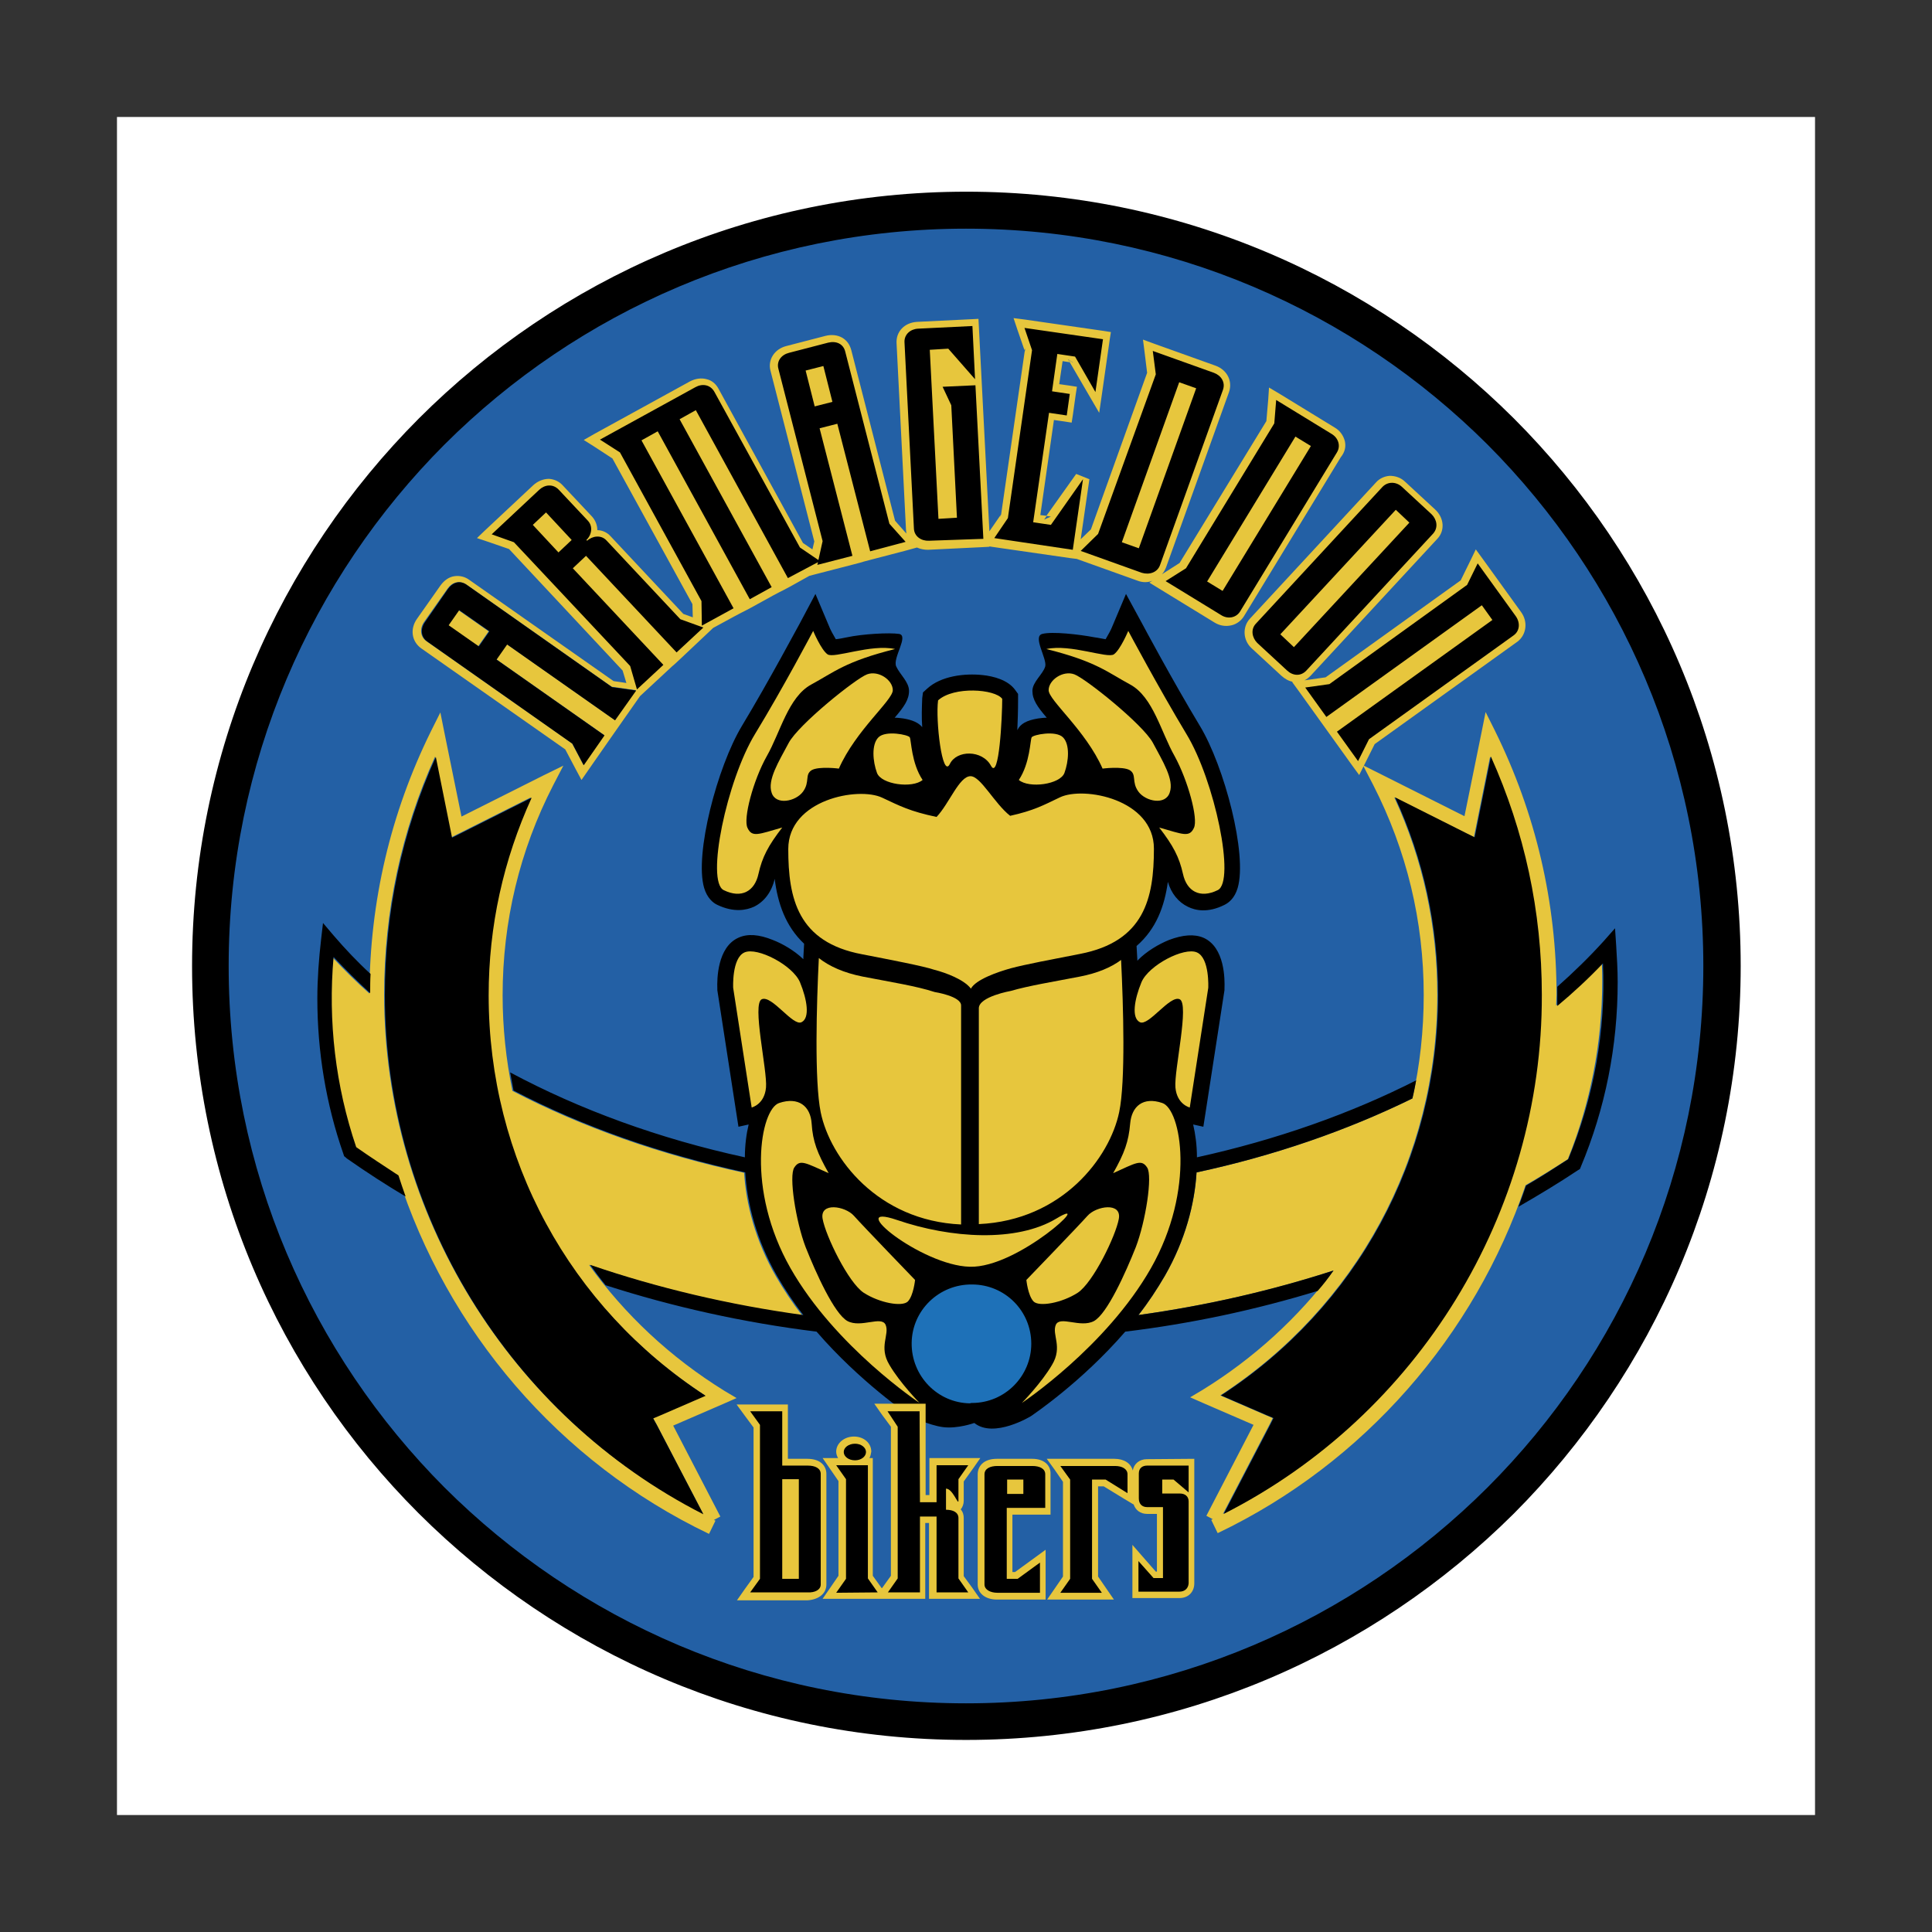 <?xml version="1.0" encoding="utf-8"?>
<!-- Generator: Adobe Illustrator 22.1.0, SVG Export Plug-In . SVG Version: 6.00 Build 0)  -->
<svg version="1.1" id="Layer_1" xmlns="http://www.w3.org/2000/svg" xmlns:xlink="http://www.w3.org/1999/xlink" x="0px" y="0px"
	 viewBox="0 0 512 512" style="enable-background:new 0 0 512 512;" xml:space="preserve">
<rect x="0" y="0" width="512" height="512" fill="#333333" stroke="none"/>
<style type="text/css">
	.st0{fill:#FFFFFF;}
	.st1{fill:#2360A5;}
	.st2{fill:#E7C63D;}
	.st3{fill:#1E71B8;}
</style>
<g>
	<path class="st0" d="M31,31h450v450H31V31z"/>
	<path class="st1" d="M256,456.3c110.6,0,200.3-89.7,200.3-200.3c0-110.6-89.7-200.3-200.3-200.3S55.7,145.4,55.7,256
		S145.4,456.3,256,456.3z"/>
	<path d="M256,451.4L256,451.4c54,0,102.8-21.9,138.2-57.2c35.4-35.4,57.2-84.2,57.2-138.2v0c0-54-21.9-102.8-57.2-138.2
		C358.8,82.5,310,60.6,256,60.6h0c-54,0-102.8,21.9-138.2,57.2C82.5,153.2,60.6,202,60.6,256v0c0,54,21.9,102.8,57.2,138.2
		C153.2,429.5,202,451.4,256,451.4L256,451.4L256,451.4L256,451.4z M256,461.1L256,461.1c-56.7,0-107.9-23-145.1-60.1
		C73.8,363.9,50.9,312.7,50.9,256v0c0-56.6,23-107.9,60.1-145.1c37.1-37.1,88.4-60.1,145.1-60.1h0c56.6,0,107.9,23,145.1,60.1
		c37.1,37.1,60.1,88.4,60.1,145.1v0c0,56.6-23,107.9-60.1,145.1C363.9,438.2,312.7,461.1,256,461.1z"/>
	<path class="st2" d="M265.3,136.2l-0.2,0.4L265,137L265.3,136.2z M283.1,95.3l0.5,0.8l0.9,0.1L283.1,95.3z M403.1,162.2l-10.1-14
		l-1.9-2.6l-1.4,2.9l-2.6,5.3l-35.8,25.7l-5.6,0.8c0.6-0.3,1.1-0.7,1.6-1.2l33.6-36.3c2.1-2.2,1.8-5.6-0.6-7.8l-7.9-7.3
		c-1.1-1.1-2.6-1.6-4.1-1.6c-1.4,0.1-2.7,0.7-3.6,1.7L331.2,164c-2,2.2-1.8,5.7,0.5,7.8l7.9,7.3c0.9,0.8,1.9,1.4,3.1,1.6l-0.3,0
		l1.9,2.6l14,19.5l1.9,2.6l1.4-2.8l2.7-5.4l37.9-27.2C404.5,168.2,405,164.8,403.1,162.2L403.1,162.2z"/>
	<path class="st2" d="M356.4,116.9c-0.4-1.5-1.3-2.8-2.7-3.6l-14.7-9l-2.7-1.6l-0.2,3.1l-0.5,5.8l-23,37.6l-4.7,3
		c0.5-0.5,0.8-1.1,1.1-1.8l16.7-46.5c1-2.9-0.5-5.9-3.6-7l-16.2-5.8l-3-1.1l0.4,3.1l0.7,5.7l-14.9,41.5l-2.7,2.6l2.3-15.9l-3.5-1.4
		l-7.9,11.1l1.2,0.2l-1.8,0.8l0.7-1l-1.7-0.2l3.6-25.2l2.8,0.4l1.9,0.3l0.3-1.9l0.8-5.7l0.3-1.9l-1.9-0.3l-2.8-0.4l0.9-6.1l1.9,0.3
		l-0.5-0.8l1.4,0.9l-0.9-0.1l5,8.6l2.8,4.8l0.8-5.5l2-14l0.3-1.9l-1.9-0.3l-20.8-3l-3.1-0.4l1,3l1.9,5.5l0.1-0.5l0.1,0.9l-0.1-0.4
		l-6.3,43.6l0.2-0.4L265,137l0.1-0.4l-2.9,4.2l-2.1-40.8l-0.7-13.6l-0.1-1.9l-1.9,0.1l-14.4,0.7c-3.3,0.2-5.6,2.6-5.4,5.7l2.5,49.4
		c0,0.3,0.1,0.7,0.1,1l-3-3.4l-11.6-45.2c-0.4-1.5-1.2-2.6-2.4-3.3c-1.2-0.7-2.8-0.9-4.4-0.5l-10.4,2.7c-3.2,0.8-5,3.7-4.2,6.6
		l11.6,45.2l-0.5,2.1l-2.5-1.7l-22.4-40.9c-0.7-1.3-1.8-2.2-3.1-2.5c-1.4-0.4-3-0.2-4.5,0.6l-25.3,13.9l-2.8,1.6l2.7,1.7l4.9,3.2
		l21.2,38.6l0.1,3.5l-2.5-0.9l-19.3-20.6c-0.9-1-2.2-1.6-3.5-1.6c0-1.3-0.5-2.6-1.4-3.6l-7.8-8.3c-0.9-1-2.2-1.6-3.6-1.7
		c-1.5,0-3,0.6-4.2,1.7l-12.6,11.8l-2.3,2.2l3,1l5.5,1.9l30.1,32.2l1,3.3l-3.4-0.5l-38.2-26.8c-1.2-0.9-2.6-1.2-4-1
		c-1.4,0.2-2.7,1.1-3.7,2.5l-6.2,8.8c-1.9,2.7-1.4,6,1.1,7.8l38.2,26.8l2.8,5.3l1.5,2.8l1.8-2.6l5.5-7.9l2.8-4l5.4-7.7l0.1-0.1
		l7-6.5l1.4-1.3l0.7-0.6l1.4-1.3l7-6.6l1.8-1.7l5.7-3.1l1.7-0.9l1-0.5l1.7-0.9l5.8-3.2l1.7-0.9l1-0.5l1.7-0.9l5.2-2.9l2.3-0.6
		l9.3-2.4l1.9-0.5l1-0.3l1.9-0.5l9.2-2.4l2.9-0.8c0.9,0.4,1.9,0.6,2.9,0.6l14.4-0.7l1.9-0.1l0-0.1l0.6,0.1l20.8,3l1.6,0.2l0.1,0
		l16.2,5.8c1.3,0.5,2.7,0.5,3.9,0l-0.8,0.5l2.6,1.6l14.7,9c1.3,0.8,2.9,1.1,4.5,0.7c1.3-0.3,2.5-1.2,3.2-2.3l25.7-42.2
		C356.5,119.7,356.7,118.3,356.4,116.9L356.4,116.9z M162.9,190.8l-28.6-20.1l-2.8,4l28.6,20.1l-5.5,7.9l-3-5.7L113,169.9
		c-1.7-1.2-1.8-3.4-0.6-5.1l6.2-8.8c1.2-1.7,3.1-2.3,5-1.1l38.5,27.1l6.4,0.9L162.9,190.8L162.9,190.8z"/>
	<path class="st2" d="M121.5,161.7l8,5.6l-2.8,4l-8-5.6L121.5,161.7z M151.3,143.1l-3.5,3.3l-6.8-7.3l3.5-3.3L151.3,143.1z
		 M186.2,166.3l-6.1-2.2l-19.6-20.9c-1.4-1.5-3.7-1.2-5.1,0.1l-0.2-0.2c1.4-1.3,1.8-3.6,0.4-5.1l-7.8-8.3c-1.5-1.5-3.6-1.3-5.1,0.1
		l-12.6,11.8l5.9,2.1l30.8,32.8l1.8,6.2l7-6.5l-24-25.6l3.5-3.3l24,25.6L186.2,166.3L186.2,166.3z M208.5,153.2l-24.4-44.5l-4.3,2.4
		l24.4,44.5l-5.8,3.2L174,114.3l-4.3,2.4l24.4,44.5l-8.4,4.6l-0.1-6.5l-21.7-39.4l-5.3-3.4l25.3-13.9c1.8-1,3.9-0.7,5,1.2l22.7,41.3
		l5.3,3.6L208.5,153.2L208.5,153.2z"/>
	<path class="st2" d="M220.4,106.5l-4.7,1.2l-2.4-9.5L218,97L220.4,106.5L220.4,106.5z M239.8,143.6l-4.3-4.8l-11.7-45.6
		c-0.6-2.1-2.4-2.9-4.5-2.4L209,93.4c-2,0.5-3.4,2.2-2.8,4.3l11.7,45.6l-1.4,6.3l9.3-2.4l-8.7-33.8l4.7-1.2l8.7,33.8L239.8,143.6z
		 M246,143.3c-2,0.1-3.9-1.1-4-3.2l-2.5-49.4c-0.1-2.1,1.6-3.5,3.6-3.6l14.4-0.7l0.7,14.1l-7.1-8.1l-4.9,0.3l2.3,44.8l4.9-0.3
		l-1.5-29.8l-2.3-4.9l8.7-0.4l2.1,40.7L246,143.3L246,143.3z M263.3,142.6l3.6-5.3l6.4-44.5l-2-5.9l20.8,3l-2,14l-5.4-9.4l-4.7-0.7
		l-1.4,9.9l4.7,0.7l-0.8,5.7l-4.7-0.7l-4.2,29l4.7,0.7l8.5-12.1l-2.7,18.7L263.3,142.6L263.3,142.6z M301.6,145.3l-4.5-1.6
		l15.2-42.4l4.5,1.6L301.6,145.3L301.6,145.3z M307.2,149.8l16.7-46.5c0.7-2-0.5-3.8-2.4-4.5l-16.2-5.8l0.8,6.2l-15.2,42.4l-4.6,4.5
		l16.2,5.8C304.4,152.4,306.5,151.7,307.2,149.8L307.2,149.8z M323.8,156.6l-4.1-2.5l23.4-38.4l4.1,2.5L323.8,156.6L323.8,156.6z
		 M328.4,162.1l25.7-42.2c1.1-1.8,0.3-3.9-1.4-4.9l-14.7-9l-0.5,6.2L314,150.6l-5.4,3.4l14.7,9C325,164.1,327.3,163.8,328.4,162.1
		L328.4,162.1z M342.7,171.5l-3.6-3.4l30.6-33l3.6,3.4L342.7,171.5L342.7,171.5z M346,177.7l33.6-36.3c1.4-1.6,1-3.7-0.4-5.1
		l-7.9-7.3c-1.4-1.3-3.6-1.5-5.1,0l-33.6,36.3c-1.4,1.5-1,3.7,0.4,5.1l7.9,7.3C342.4,179.1,344.5,179.3,346,177.7L346,177.7z
		 M354.1,193.9l41.2-29.6l-2.8-3.9l-41.2,29.6l-5.6-7.8l6.4-0.9l36.5-26.3l2.8-5.7l10.1,14c1.2,1.7,1.1,3.9-0.6,5.1l-38.3,27.5
		l-2.9,5.8L354.1,193.9L354.1,193.9z M156.1,335.2c17.8,6.1,36.8,10.7,56.5,13.4c-2.6-3.3-4.9-6.8-7-10.4
		c-5.4-9.4-7.9-19.1-8.4-27.4c-22.2-4.8-43-12.1-61.4-21.7c-1.7-8.3-2.6-16.8-2.6-25.3c0-19.6,4.5-38.4,13.4-55.7l2.7-5.2l-5.3,2.6
		l-21.7,10.9l-4.5-22.1l-1.1-5.5l-2.5,5c-10.7,21.7-16.2,45.1-16.3,69.5c-3.4-3-6.6-6.2-9.7-9.5c-1.5,17,0.5,34.2,6,50.4l0,0
		c3.7,2.6,7.4,5,11.2,7.3c13.1,41,42.6,75.9,82.5,95l1.7-3.5c-0.1-0.1-0.3-0.1-0.4-0.2l1.7-0.9l-12.5-24.1l13.4-5.8l3.4-1.5
		l-3.2-1.9C177.6,359.7,165.5,348.3,156.1,335.2L156.1,335.2z M174.9,374.9l-1.9,0.8l1,1.8l12.3,23.6
		c-51.4-26.1-84.5-79.7-84.5-137.5c0-22,4.5-43.2,13.5-63.1l3.8,18.9l0.5,2.5l2.2-1.1l18.9-9.5c-7.5,16.5-11.4,34-11.4,52.4
		c0,43.2,21.4,82.6,57.5,106.1L174.9,374.9L174.9,374.9z M424.6,260.2c0-1.6,0-3.3-0.1-5c-3.8,4-7.9,7.8-12.1,11.3
		c0-0.9,0.1-1.9,0.1-2.8c0-24.6-5.5-48.1-16.3-70l-2.5-5l-1.1,5.5l-4.5,22.1l-21.7-10.9l-5.2-2.6l2.7,5.2
		c8.9,17.4,13.4,36.1,13.4,55.7c0,9.4-1,18.6-3,27.4c-17.4,8.5-36.7,15.2-57.2,19.6c-0.5,8.3-3,18-8.4,27.4c-2.1,3.6-4.4,7.1-7,10.4
		c17.9-2.5,35.2-6.4,51.7-11.8c-9.3,12.4-21,23.2-34.8,31.7l-3.2,1.9l3.4,1.5l13.4,5.8l-12.5,24.1l1.7,0.9c-0.1,0.1-0.3,0.1-0.4,0.2
		l1.7,3.5c38.9-18.6,68.1-52.4,81.6-92.2c3.8-2.2,7.5-4.5,11.2-6.9C421.5,292.3,424.6,276.3,424.6,260.2L424.6,260.2z M324.1,401.2
		l12.3-23.6l0.9-1.8l-1.9-0.8l-12-5.2c36.1-23.5,57.5-62.9,57.5-106.1c0-18.3-3.8-35.9-11.4-52.4l18.9,9.5l2.2,1.1l0.5-2.5l3.8-18.9
		c8.9,19.8,13.5,41,13.5,63.1C408.6,321.5,375.6,375.1,324.1,401.2L324.1,401.2z"/>
	<path d="M129.7,167.3l-2.8,4l-8-5.6l2.8-4L129.7,167.3L129.7,167.3z M168.6,183l-6.4-0.9L123.7,155c-1.8-1.3-3.7-0.7-5,1.1
		l-6.1,8.8c-1.2,1.7-1.1,3.9,0.6,5.1l38.5,27.1l3,5.7l5.5-7.9l-28.6-20.1l2.8-4l28.6,20.1L168.6,183L168.6,183z M151.5,143.1
		l-3.5,3.3l-6.8-7.3l3.5-3.3L151.5,143.1z M186.4,166.3l-6.1-2.2l-19.6-20.9c-1.4-1.5-3.7-1.2-5.1,0.1l-0.2-0.2
		c1.4-1.3,1.8-3.6,0.4-5.1l-7.8-8.3c-1.5-1.5-3.6-1.3-5.1,0.1l-12.6,11.8l5.9,2.1l30.8,32.8l1.8,6.2l7-6.5l-24-25.6l3.5-3.3l24,25.6
		L186.4,166.3L186.4,166.3z M208.8,153.2l-24.4-44.5l-4.3,2.4l24.4,44.5l-5.8,3.2l-24.4-44.5l-4.3,2.4l24.4,44.5l-8.4,4.6l-0.1-6.5
		l-21.6-39.4l-5.3-3.4l25.3-13.9c1.8-1,3.9-0.7,5,1.2l22.7,41.3l5.3,3.6L208.8,153.2z"/>
	<path d="M220.6,106.5l-4.7,1.2l-2.4-9.5l4.7-1.2L220.6,106.5L220.6,106.5z M240,143.6l-4.3-4.8l-11.7-45.6
		c-0.5-2.1-2.4-2.9-4.5-2.4l-10.4,2.7c-2,0.5-3.4,2.2-2.8,4.3l11.7,45.6l-1.4,6.3l9.3-2.4l-8.7-33.8l4.7-1.2l8.7,33.8L240,143.6
		L240,143.6z M246.2,143.3c-2,0.1-3.9-1.1-4-3.2l-2.5-49.4c-0.1-2.1,1.6-3.5,3.6-3.6l14.4-0.7l0.7,14.1l-7.1-8.1l-4.9,0.3l2.3,44.8
		l4.9-0.3l-1.5-29.8l-2.3-4.9l8.7-0.4l2.1,40.7L246.2,143.3L246.2,143.3z M263.5,142.6l3.6-5.3l6.4-44.5l-2-5.9l20.8,3l-2,14
		l-5.4-9.4l-4.7-0.7l-1.4,9.9l4.7,0.7l-0.8,5.7l-4.7-0.7l-4.2,29l4.7,0.7l8.5-12.1l-2.7,18.7L263.5,142.6L263.5,142.6z M301.8,145.3
		l-4.5-1.6l15.2-42.4l4.5,1.6L301.8,145.3L301.8,145.3z M307.4,149.8l16.7-46.5c0.7-2-0.5-3.8-2.4-4.5l-16.2-5.8l0.8,6.2L291,141.5
		l-4.6,4.5l16.2,5.8C304.6,152.4,306.7,151.7,307.4,149.8L307.4,149.8z M324,156.6l-4.1-2.5l23.4-38.4l4.1,2.5L324,156.6L324,156.6z
		 M328.6,162.1l25.7-42.2c1.1-1.8,0.3-3.9-1.4-4.9l-14.7-9l-0.5,6.2l-23.4,38.4l-5.4,3.4l14.7,9
		C325.3,164.1,327.5,163.8,328.6,162.1L328.6,162.1z M342.9,171.5l-3.6-3.4l30.6-33l3.6,3.4L342.9,171.5L342.9,171.5z M346.2,177.7
		l33.6-36.3c1.4-1.6,1-3.7-0.4-5.1l-7.9-7.3c-1.4-1.3-3.6-1.5-5.1,0l-33.6,36.3c-1.4,1.5-1,3.7,0.4,5.1l7.9,7.3
		C342.6,179.1,344.7,179.3,346.2,177.7L346.2,177.7z M354.3,193.9l41.2-29.6l-2.8-3.9l-41.2,29.6l-5.6-7.8l6.4-0.9l36.5-26.3
		l2.8-5.7l10.1,14c1.2,1.7,1.1,3.9-0.6,5.1l-38.3,27.5l-2.9,5.8L354.3,193.9L354.3,193.9z M102,263.7c0-22,4.5-43.2,13.5-63.1
		l3.8,18.9l0.5,2.5l2.2-1.1l18.9-9.5c-7.5,16.5-11.4,34-11.4,52.4c0,43.2,21.4,82.6,57.5,106.1l-12,5.2l-1.9,0.8l1,1.8l12.3,23.6
		C135,375.1,102,321.5,102,263.7L102,263.7z M324.3,401.2l12.3-23.6l0.9-1.8l-1.9-0.8l-12-5.2c36.1-23.5,57.5-62.9,57.5-106.1
		c0-18.3-3.8-35.9-11.4-52.4l18.9,9.5l2.2,1.1l0.5-2.5l3.8-18.9c8.9,19.8,13.5,41,13.5,63.1C408.8,321.5,375.8,375.1,324.3,401.2
		L324.3,401.2z"/>
	<path d="M94.4,304L94.4,304c-5.5-16.2-7.5-33.4-6-50.4c3.1,3.3,6.3,6.5,9.7,9.6c0-1.7,0-3.4,0.1-5.1c-3.5-3.2-6.7-6.6-9.8-10.2
		l-2.8-3.3l-0.5,4.3c-0.6,5.2-1,10.5-1,15.7c0,14.1,2.3,28,6.9,41.2l0.2,0.6l0.5,0.4l0.2,0.2l0.3,0.2c5,3.5,10.1,6.8,15.3,9.9
		c-0.7-1.9-1.3-3.8-1.9-5.6C101.8,309,98.1,306.6,94.4,304L94.4,304z M428.3,250.5l-0.3-4.5l-3,3.4c-3.8,4.2-7.9,8.2-12.3,12.1
		c0,0.8,0,1.5,0,2.3c0,0.9,0,1.9,0,2.8c4.2-3.5,8.3-7.3,12.1-11.3c0.8,17.8-2.4,35.5-9.2,51.9c-3.7,2.4-7.4,4.8-11.2,7
		c-0.6,1.9-1.3,3.7-2,5.6c5.4-3.1,10.7-6.3,15.8-9.7l0.5-0.3l0.2-0.5c6.5-15.5,9.8-32,9.8-49C428.7,257,428.5,253.7,428.3,250.5
		L428.3,250.5z M258.2,377.1c5.2,4.2,15-1.8,15-1.8c0.7-0.5,13.4-9,25-22.4c17.3-2.1,34.3-5.7,51-10.8c1.5-1.7,2.9-3.5,4.2-5.4
		c-16.4,5.3-33.7,9.3-51.7,11.8c2.6-3.3,4.9-6.8,7-10.4c5.4-9.4,7.9-19.1,8.4-27.4c20.5-4.4,39.9-11.1,57.2-19.6
		c0.4-1.6,0.7-3.2,1-4.8c-17.5,8.9-37.2,15.8-58.1,20.4c0-3.2-0.4-6.1-1-8.7l2.7,0.6l0.7-4.5l4.9-31.7l0-0.2l0-0.2
		c0.1-2.5,0.1-11-5.6-13.5c-2.4-1-5.4-0.8-9.1,0.6c-2.7,1.1-6,3-8.4,5.5l0-0.4l-0.2-3.5c5.2-4.5,7.4-10.5,8.3-17
		c0.9,3.1,2.8,5.4,5.3,6.6c2,1,5.3,1.7,9.7-0.5c1.2-0.6,2.7-1.8,3.5-4.5c2.6-8.9-3.5-32.1-10-42.9c-7.3-12.1-15.2-26.9-15.3-27.1
		l-4.3-7.9l-3.5,8.3c-0.5,1.3-1.2,2.5-1.9,3.7c-0.8-0.1-2-0.4-2.9-0.5c-4.2-0.8-11.3-1.6-13.9-0.9c-2.6,0.7,1.3,6.5,0.8,8.6
		c-0.6,2.1-3.4,4.1-3.4,6.5c0,2.3,1.3,4.2,3.8,7.1c-0.8,0-1.5,0.1-2.3,0.2c-3,0.5-4.7,1.4-5.5,3.1c0.1-2.3,0.2-5,0.2-8.2v-1.4
		l-0.8-1.1c-1.9-2.6-5.7-3.6-8.6-3.9c-4.7-0.5-11,0.2-14.7,3.6l-1.1,1l-0.2,1.5c-0.1,2.6-0.2,5.1,0,7.7c-1-1.2-2.6-1.9-5-2.3
		c-0.8-0.1-1.5-0.2-2.3-0.2c2.5-2.9,3.8-4.8,3.8-7.1c0-2.4-2.4-4.3-3.4-6.5c-1-2.2,3.4-8.1,0.8-8.6c-2.6-0.4-9.7,0-13.9,0.9
		c-1,0.2-1.9,0.4-2.9,0.5c-0.7-1.2-1.4-2.4-1.9-3.7l-3.5-8.3l-4.2,7.9c-0.1,0.1-8,15-15.3,27.1c-6.5,10.8-12.6,34-10,42.9
		c0.8,2.7,2.4,4,3.5,4.5c4.4,2.1,7.7,1.4,9.7,0.5c2.7-1.3,4.7-3.9,5.5-7.4c0.8,6.5,2.9,12.6,7.8,17.2l-0.2,3.6l0,0.5
		c-2.4-2.3-5.5-4.1-8.1-5.1c-3.7-1.5-6.7-1.7-9.1-0.6c-5.6,2.5-5.7,11-5.6,13.5l0,0.2l0,0.2l4.9,31.7l0.7,4.5l2.7-0.6
		c-0.6,2.5-1,5.5-1,8.7c-22.6-4.9-43.7-12.6-62.2-22.5c0.3,1.6,0.6,3.2,0.9,4.8c18.4,9.6,39.2,16.9,61.4,21.7c0.5,8.3,3,18,8.4,27.4
		c2.1,3.6,4.4,7.1,7,10.4c-19.7-2.7-38.7-7.2-56.5-13.3c1.3,1.8,2.7,3.7,4.1,5.4c17.7,5.7,36.5,9.9,55.9,12.3
		c11.5,13.3,24.2,21.9,24.9,22.4c0,0,4.8,2.4,8.6,2.9C253.8,378.7,258.2,377.1,258.2,377.1L258.2,377.1z"/>
	<path class="st2" d="M219.6,310.9c-3-5.3-4.2-8.4-4.5-13.1s-3.5-7.2-8.6-5.5c-5,1.6-8.9,22.9,3,43.8c11.9,20.9,34.2,35.7,34.2,35.7
		s-5.2-5.3-8-10.1c-2.9-4.8,0.1-8-1-10.6c-1.1-2.5-6.5,0.9-10.1-1c-3.5-1.9-8.4-12.8-11.1-19.6c-2.6-6.8-4.5-18.9-3-21.1
		C212,307.1,213.5,308.2,219.6,310.9L219.6,310.9z M207.3,219.3c-3.7,4.8-5.3,7.8-6.3,12.3c-1,4.6-4.5,6.6-9.2,4.3
		c-4.8-2.3,0.8-29.1,8.3-41.4s15.4-27.3,15.4-27.3s2.1,5,3.8,6.2c1.7,1.2,11.5-2.8,17.9-1.4c-13.2,3.3-16.1,6.1-22.2,9.4
		c-6.1,3.3-8.2,12.7-11.8,19c-3.6,6.4-6.3,16.6-5.1,19C199.3,222,201,221.1,207.3,219.3L207.3,219.3z M237.7,323.3
		c14.3,4.9,31.7,6,42.3-0.4c10.6-6.4-10.2,13.2-23,12.8C244.1,335.4,223.3,318.4,237.7,323.3z M212.4,270.9c2.3-1.1,1.5-6-0.4-10.6
		c-1.9-4.5-11.3-9.4-14.7-7.9c-3.4,1.5-3,9.4-3,9.4l4.9,31.7c0,0,3.4-0.8,3.8-5.3c0.4-4.5-3.8-22.3-1.1-23.4S210.1,272,212.4,270.9
		L212.4,270.9z"/>
	<path class="st2" d="M218,323c-0.8-4.5,6-3.4,8.3-0.8c2.3,2.6,16.2,17,16.2,17s-0.4,4.1-1.9,5.7c-1.5,1.5-7.5,0.4-11.7-2.3
		C224.8,339.9,218.8,327.5,218,323L218,323z M248.6,185.6c4.2-3.8,15.1-3,17-0.4c0,4.5-0.8,21.9-3,17.7c-2.3-4.2-9.1-4.2-10.9-0.4
		C249.7,206.4,247.9,190.9,248.6,185.6L248.6,185.6z M244.5,206.7c-3-4.5-3-10.6-3.4-11.3s-6.4-1.9-8.3,0s-1.5,6.4-0.4,9.4
		C233.5,207.9,241.8,209,244.5,206.7L244.5,206.7z M212.8,209.8c1.9-2.6,0.4-4.5,2.3-5.7c1.9-1.1,7.5-0.4,7.2-0.4
		c4.5-10.2,14.3-18.1,14.3-20.8s-3.8-5.3-6.8-4.2S211.6,192,209,196.9c-2.6,4.9-5.7,9.8-4.5,13.2
		C205.6,213.5,210.9,212.4,212.8,209.8L212.8,209.8z M295,310.9c3-5.3,4.1-8.4,4.5-13.1c0.4-4.7,3.5-7.2,8.5-5.5
		c5,1.6,8.9,22.9-3,43.8c-11.9,20.9-34.2,35.7-34.2,35.7s5.2-5.3,8-10.1c2.9-4.8-0.1-8,1-10.6c1.1-2.5,6.5,0.9,10.1-1
		c3.5-1.9,8.4-12.8,11.1-19.6c2.6-6.8,4.5-18.9,3-21.1C302.5,307.1,301,308.2,295,310.9L295,310.9z M307.2,219.3
		c3.7,4.8,5.3,7.8,6.3,12.3c1,4.6,4.5,6.6,9.2,4.3c4.8-2.3-0.8-29.1-8.3-41.4c-7.4-12.3-15.4-27.3-15.4-27.3s-2.1,5-3.8,6.2
		c-1.7,1.2-11.5-2.8-17.9-1.4c13.2,3.3,16.1,6.1,22.2,9.4c6.1,3.3,8.2,12.7,11.8,19c3.5,6.4,6.3,16.6,5.1,19
		C315.2,222,313.5,221.1,307.2,219.3L307.2,219.3z M302.1,270.9c-2.3-1.1-1.5-6,0.4-10.6c1.9-4.5,11.3-9.4,14.7-7.9
		c3.4,1.5,3,9.4,3,9.4l-4.9,31.7c0,0-3.4-0.8-3.8-5.3c-0.4-4.5,3.8-22.3,1.1-23.4C310,263.7,304.4,272,302.1,270.9L302.1,270.9z"/>
	<path class="st2" d="M296.5,323c0.8-4.5-6-3.4-8.3-0.8c-2.3,2.6-16.2,17-16.2,17s0.4,4.1,1.9,5.7c1.5,1.5,7.5,0.4,11.7-2.3
		C289.7,339.9,295.7,327.5,296.5,323L296.5,323z M270,206.7c3-4.5,3-10.6,3.4-11.3s6.4-1.9,8.3,0c1.9,1.9,1.5,6.4,0.4,9.4
		C281,207.9,272.7,209,270,206.7L270,206.7z M301.7,209.8c-1.9-2.6-0.4-4.5-2.3-5.7c-1.9-1.1-7.5-0.4-7.2-0.4
		c-4.5-10.2-14.3-18.1-14.3-20.8s3.8-5.3,6.8-4.2c3,1.1,18.1,13.2,20.8,18.1c2.6,4.9,5.7,9.8,4.5,13.2
		C308.9,213.5,303.6,212.4,301.7,209.8L301.7,209.8z M247.7,262.9c-4.9-1.6-11.4-2.6-19.1-4.1c-5-1-8.8-2.7-11.6-4.9
		c-0.6,12.1-1.2,32.6,0.5,40.9c2.5,12.1,15.1,28.7,37.2,29.7v-14.8v-43.2C254.8,264,247.7,262.9,247.7,262.9L247.7,262.9z
		 M267.9,262.6c4.8-1.4,11.1-2.4,18.3-3.8c4.6-0.9,8.2-2.4,10.9-4.4c0.6,12.2,1.2,32.2-0.5,40.3c-2.5,12.1-15.1,28.7-37.2,29.7
		v-14.8v-42.4C259.4,264.1,267.9,262.6,267.9,262.6L267.9,262.6z"/>
	<path class="st2" d="M257.3,262c1.3-2.4,7-4.4,10.6-5.4c3.7-1,11.1-2.4,18.3-3.8c17.1-3.3,19.6-14.8,19.6-27.9
		s-18.6-16.6-24.9-13.6c-4.4,2.1-6.9,3.5-13.2,4.9c-4.2-3.3-7.8-10.5-10.5-10.5c-3,0-5.6,7.2-9,10.8c-7.1-1.5-9.7-2.9-14.4-5.1
		c-6.3-3-24.9,0.5-24.9,13.6s2.5,24.7,19.6,27.9c7.7,1.5,16.1,3.1,19.1,4.1C250.7,257.8,255.5,259.6,257.3,262L257.3,262z"/>
	<path class="st3" d="M257.6,371.8c8.7,0,15.7-7.1,15.7-15.7c0-8.7-7-15.7-15.7-15.7c-8.7-0.1-15.9,6.8-16,15.5
		c-0.1,8.7,6.8,15.9,15.5,16C257.2,371.8,257.4,371.8,257.6,371.8z"/>
	<path class="st2" d="M303.9,386.7c-1.9,0-3.4,1.2-3.7,3c-0.5-1.9-2.3-3.1-4.9-3.1h-17.9l2.1,2.9l2.2,3.2v25.1l-2.2,3.2l-2,2.9h17.7
		l-2-2.9l-2.2-3.2v-23.9h1.5l5.4,3.3l2.5,1.5v-0.1c0.5,1.6,1.8,2.6,3.6,2.6h2.6v15.3h-0.3l-3.5-4l-2.7-3.1v14.1h12.5
		c2.3,0,3.9-1.6,3.9-3.9v-33L303.9,386.7L303.9,386.7L303.9,386.7z M219,419.9v-29.3c0-1.9-1.3-4-5.1-4h-5.1v-14.4h-13.6l2.2,3
		l2.3,3.1v39.6l-2.3,3.2l-2.1,3h18.7C217,423.9,219,422.3,219,419.9z"/>
	<path class="st2" d="M255.4,417.7v-15.4c0-0.8-0.2-1.6-0.8-2.3c0.5-0.6,0.8-1.4,0.8-2.3v-5.1l2.3-3.2l2.1-3h-13.5v9.8h-1v-24.2
		h-13.6l2.1,3l2.3,3.1v39.5l-2.3,3.2l-0.1,0.1l-0.1-0.1l-2.3-3.2v-31.2h-0.9c0.3-0.5,0.4-1.1,0.5-1.7c0-2.3-2-4-4.6-4
		c-2.6,0-4.7,1.8-4.7,4c0,0.6,0.2,1.2,0.5,1.7H218l2,2.9l2.2,3.2v25.1l-2.2,3.2l-2,2.9h27.2v-20.1h1v20.1h13.5l-2.1-3L255.4,417.7z"
		/>
	<path class="st2" d="M273.5,386.6h-9.3c-3.8,0-5.1,2.2-5.1,4.1v29.2c0,2.4,2.1,4,5.1,4h12.9v-13.2l-2.6,1.9l-5.5,4h-0.7v-15.2h10.1
		v-10.8C278.5,388.8,277.2,386.6,273.5,386.6L273.5,386.6z"/>
	<path d="M211.7,418.4h-4.4v-26.4h4.4V418.4z M217.5,419.9v-29.3c0-1.5-1.5-2.2-3.4-2.2h-6.8V374h-8.5l2.6,3.6v40.8l-2.6,3.6h15.2
		C216,422.1,217.5,421.3,217.5,419.9z M226.6,387c-1.7,0-3-1-3-2.2c0-1.2,1.3-2.2,3-2.2c1.6,0,2.9,1,2.9,2.2S228.2,387,226.6,387z
		 M221.6,422.1l2.6-3.7V392l-2.6-3.7h8.4v30l2.6,3.7L221.6,422.1L221.6,422.1z M271.2,395.9h-4.3v-3.8h4.3V395.9z M277,399.6v-8.9
		c0-1.5-1.5-2.2-3.4-2.2h-9.3c-1.9,0-3.4,0.7-3.4,2.2v29.2c0,1.4,1.6,2.2,3.4,2.2h11.3v-8l-5.9,4.3h-2.9v-18.8L277,399.6L277,399.6
		L277,399.6z M293,392.1h-3.6v26.3l2.6,3.7H281l2.6-3.7v-26.3l-2.6-3.6h14.5c1.9,0,3.3,0.8,3.3,2.2v5L293,392.1L293,392.1z
		 M243.7,374h-8.5l2.7,4.1v40.2l-2.6,3.7h8.5v-20.1h4.4v20.1h8.4l-2.6-3.7v-16c0-1.5-1.4-2.2-3.3-2.2v-5.6c1.8,0,3.3,4.6,3.3,3.2
		v-5.7l2.6-3.7h-8.4v9.8h-4.4L243.7,374L243.7,374z M312.6,421.8h-10.9v-8.1l4,4.5h2.5v-18.8h-4.2c-1.3,0-2.2-0.8-2.2-2.3v-6.6
		c0-1.4,0.9-2.1,2.2-2.1h11v7.1l-4-3.4h-3v3.7h4.7c1.3,0,2.3,0.7,2.3,2.1v21.7C314.9,421,313.9,421.8,312.6,421.8L312.6,421.8z"/>
</g>
</svg>
